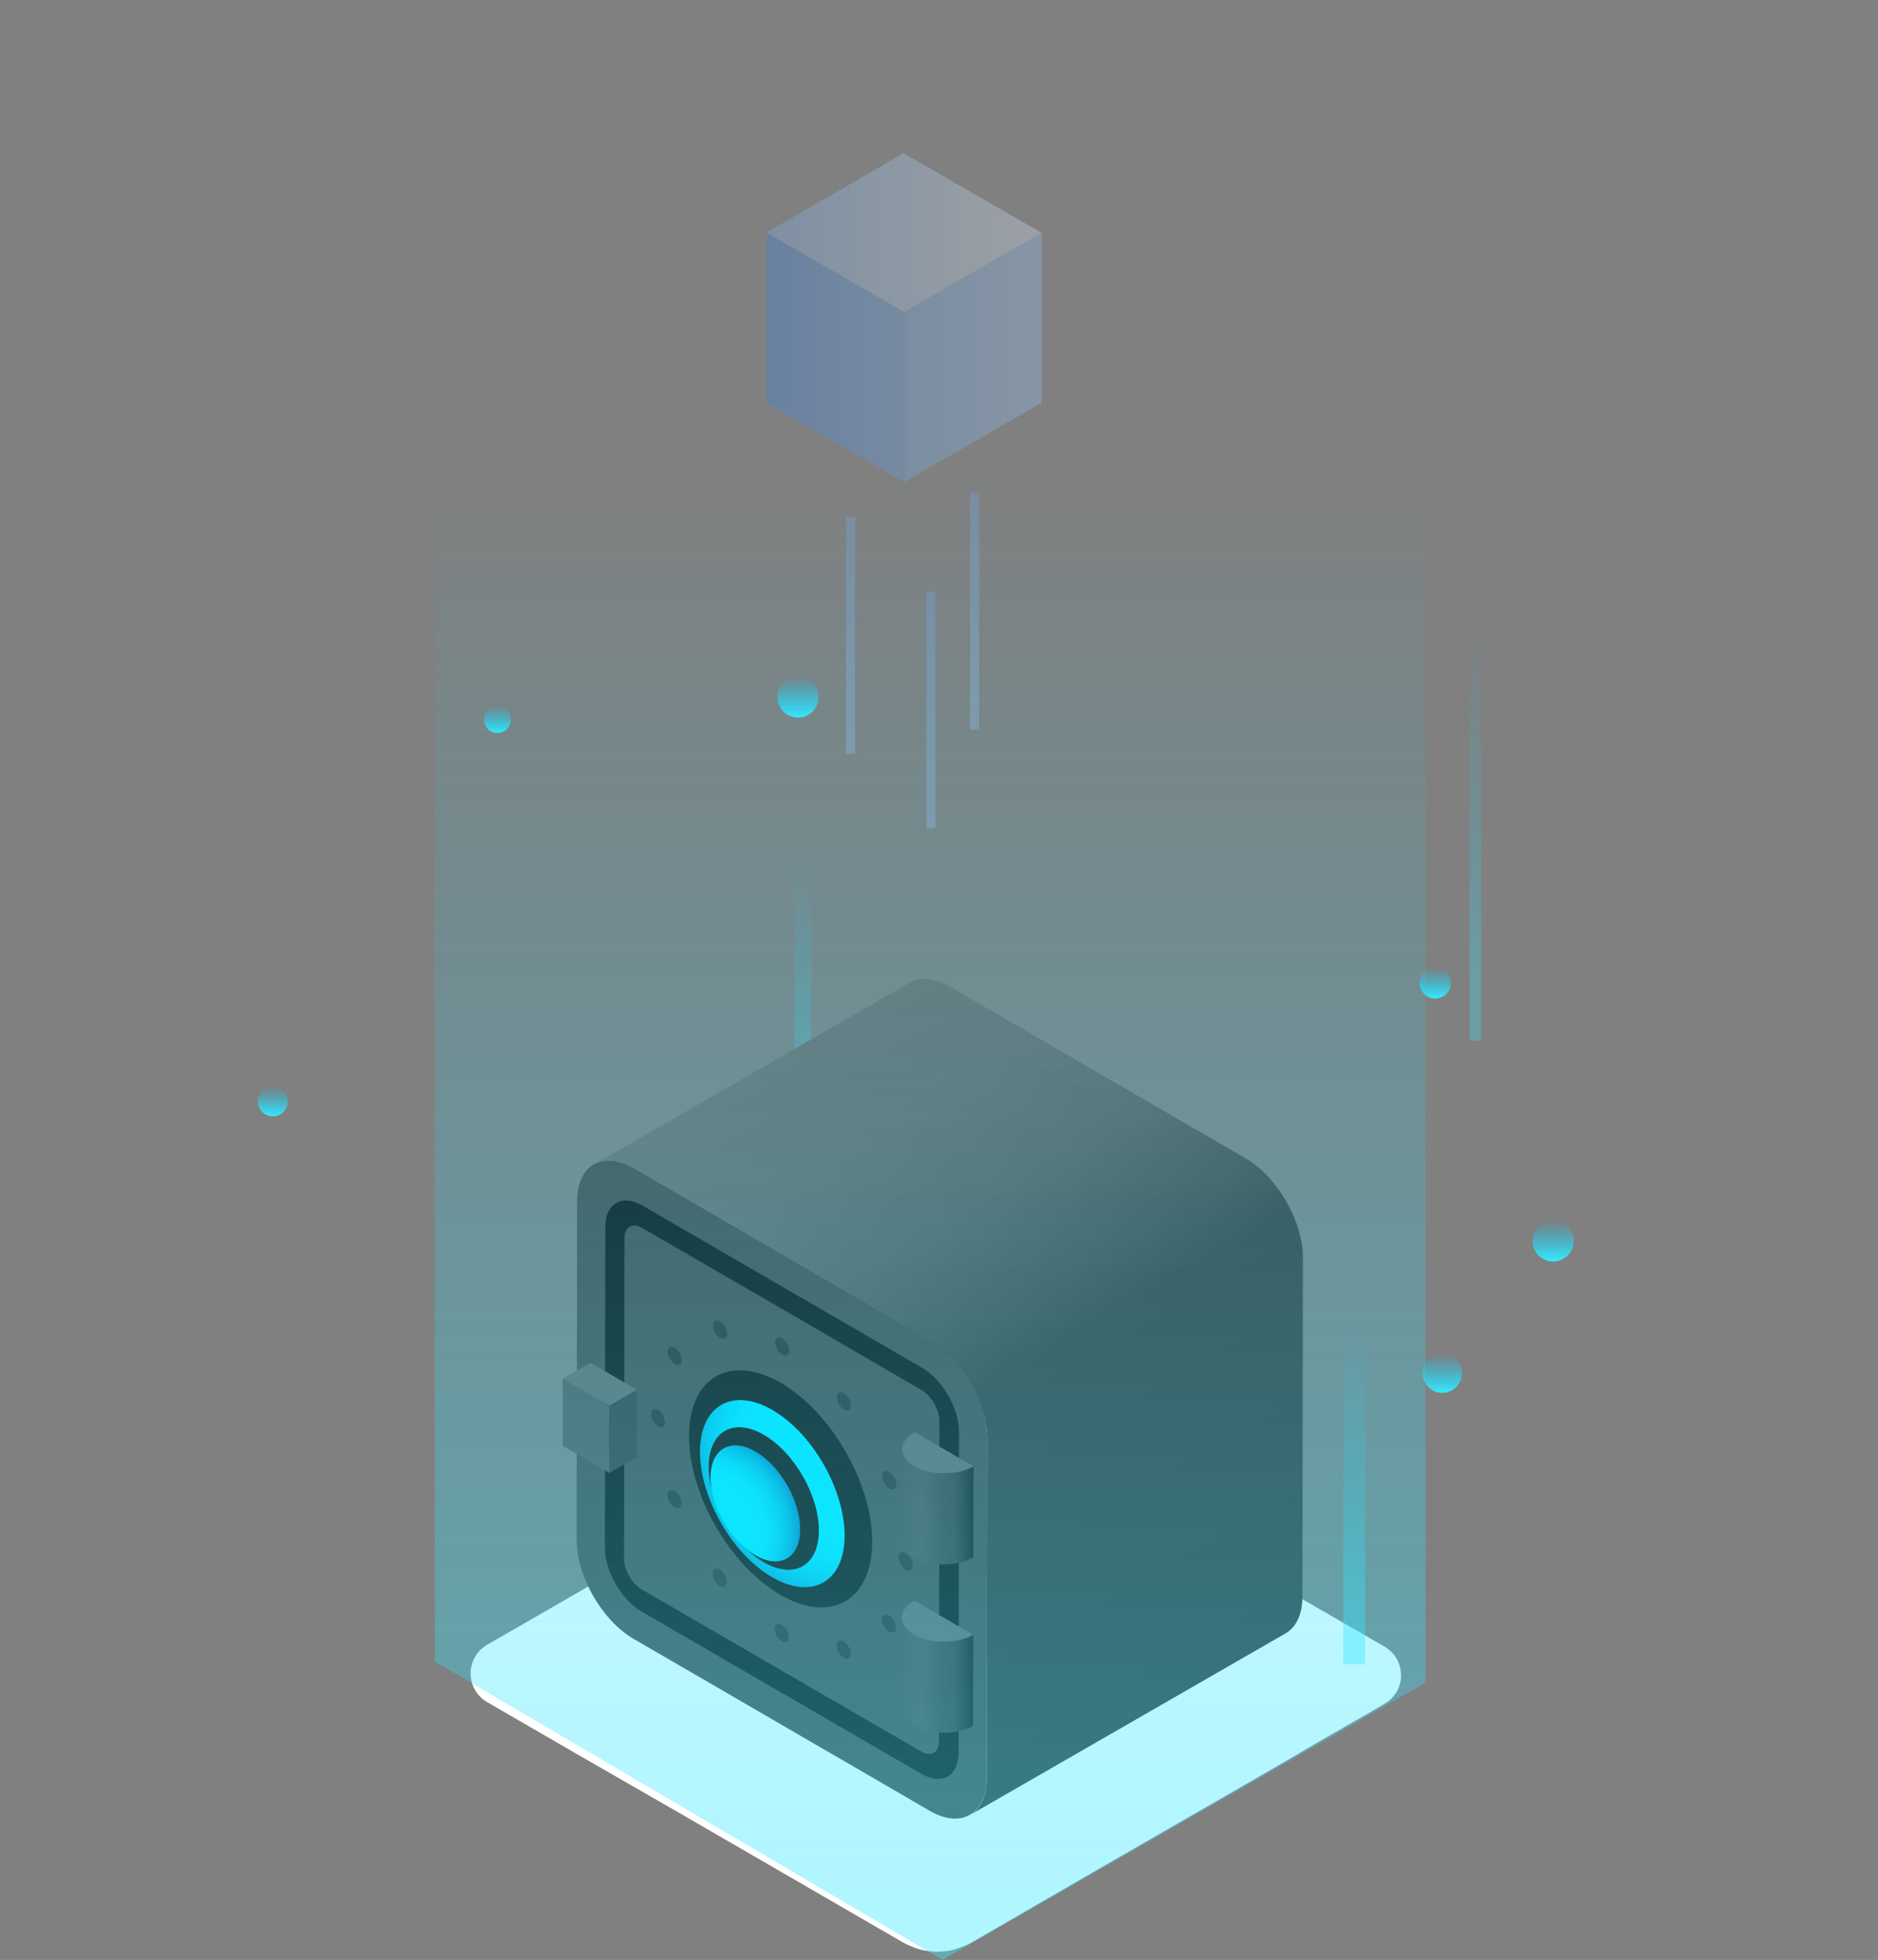 <?xml version="1.0" encoding="utf-8"?>
<!-- Generator: Adobe Illustrator 22.0.1, SVG Export Plug-In . SVG Version: 6.00 Build 0)  -->
<svg version="1.1" id="Layer_1" xmlns="http://www.w3.org/2000/svg" xmlns:xlink="http://www.w3.org/1999/xlink" x="0px" y="0px"
	 viewBox="0 0 1204.7 1256.7" style="enable-background:new 0 0 1204.7 1256.7;" xml:space="preserve">
<rect x="0" y="0" width="1204.7" height="1256.7" fill="#808080" stroke="none"/>
<style type="text/css">
	.st0{display:none;fill:#606060;}
	.st1{fill:#FFFFFF;}
	.st2{opacity:0.3;}
	.st3{fill:url(#SVGID_1_);}
	.st4{fill:url(#SVGID_2_);}
	.st5{fill:url(#SVGID_3_);}
	.st6{fill:url(#SVGID_4_);}
	.st7{fill:url(#SVGID_5_);}
	.st8{fill:url(#SVGID_6_);}
	.st9{fill:url(#SVGID_7_);}
	.st10{fill:url(#SVGID_8_);}
	.st11{fill:url(#SVGID_9_);}
	.st12{fill:url(#SVGID_10_);}
	.st13{fill:url(#SVGID_11_);}
	.st14{fill:url(#SVGID_12_);}
	.st15{opacity:0.3;fill:url(#SVGID_13_);enable-background:new    ;}
	.st16{opacity:0.3;fill:url(#SVGID_14_);enable-background:new    ;}
	.st17{opacity:0.4;fill:url(#SVGID_15_);enable-background:new    ;}
	.st18{opacity:0.5;fill:url(#SVGID_16_);enable-background:new    ;}
	.st19{opacity:0.5;fill:url(#SVGID_17_);enable-background:new    ;}
	.st20{opacity:0.4;fill:url(#SVGID_18_);enable-background:new    ;}
	.st21{fill:#4D4D4D;}
	.st22{fill:#141414;}
	.st23{fill:#303030;}
	.st24{fill:#29AECF;}
	.st25{fill:#333333;}
	.st26{fill:url(#SVGID_19_);}
	.st27{fill:url(#SVGID_20_);}
	.st28{fill:url(#SVGID_21_);}
	.st29{fill:url(#SVGID_22_);}
	.st30{fill:#696969;}
	.st31{fill:url(#SVGID_23_);}
	.st32{fill:#595959;}
	.st33{fill:#404040;}
	.st34{opacity:0.4;fill:url(#SVGID_24_);enable-background:new    ;}
</style>
<rect y="93" class="st0" width="1204.7" height="1163.7"/>
<g>
	<g>
		<g>
			<path class="st1" d="M888.1,1092.5l-13,7.6l-14.7,8.4l-17.2,9.9c-17.7,10.5-37.5,21.9-57.7,33.5
				c-61.7,35.4-128.3,73.9-162.2,93.6c-1.7,1-3.4,1.7-5.3,2.5l-0.4,0.2c-3,1.1-6.1,2.1-9.3,2.7c-0.2,0-0.2,0-0.2,0
				c-7.8,1.1-15.8,0.4-23.1-2.7l-0.4-0.2c-1.9-0.8-3.6-1.5-5.3-2.5c-31.3-18.1-90.9-52.6-148.8-86.1l-0.4-0.2
				c-45.2-25.9-89.2-51.3-117.6-67.8c-8.8-5.1-12.2-15.1-9.9-23.8c1.3-5.1,4.6-9.9,9.9-13c28-16,70.7-40.8,114.9-66.1
				c58.7-33.9,119.7-69.2,150.7-87.3c8.8-5,18.9-6.7,28.4-4.8c4.2,0.6,8.4,2.1,12.2,4l1.5,0.8l11.2,6.5l13.2,7.6l23.1,13.3
				l55.1,31.8l17.3,10.1l45.4,26.1l102.5,59.1C902.2,1063.9,902.4,1084.3,888.1,1092.5z"/>
		</g>
	</g>
	<g id="data_cube_11_" class="st2">
		
			<linearGradient id="SVGID_1_" gradientUnits="userSpaceOnUse" x1="579.9" y1="1027.506" x2="668.2" y2="1027.506" gradientTransform="matrix(1 0 0 -1 0 1256.756)">
			<stop  offset="0" style="stop-color:#6DACEF"/>
			<stop  offset="1" style="stop-color:#97C9FE"/>
		</linearGradient>
		<polygon class="st3" points="668.2,258.2 579.9,309.2 580,200.1 668.2,149.3 		"/>
		
			<linearGradient id="SVGID_2_" gradientUnits="userSpaceOnUse" x1="491.6" y1="1027.606" x2="580" y2="1027.606" gradientTransform="matrix(1 0 0 -1 0 1256.756)">
			<stop  offset="0" style="stop-color:#3282ED"/>
			<stop  offset="1" style="stop-color:#60A2F0"/>
		</linearGradient>
		<polygon class="st4" points="491.6,258.2 579.9,309.2 580,200.1 491.6,149.1 		"/>
		
			<linearGradient id="SVGID_3_" gradientUnits="userSpaceOnUse" x1="491.6" y1="1107.606" x2="668.2" y2="1107.606" gradientTransform="matrix(1 0 0 -1 0 1256.756)">
			<stop  offset="0" style="stop-color:#7AB4F4"/>
			<stop  offset="1" style="stop-color:#DFEDFA"/>
		</linearGradient>
		<polygon class="st5" points="580,200.1 491.6,149.1 579.6,98.2 668.2,149.3 		"/>
		
			<linearGradient id="SVGID_4_" gradientUnits="userSpaceOnUse" x1="545.6" y1="924.948" x2="545.6" y2="773.557" gradientTransform="matrix(1 0 0 -1 0 1256.756)">
			<stop  offset="0" style="stop-color:#6DACEF"/>
			<stop  offset="1" style="stop-color:#97C9FE"/>
		</linearGradient>
		<rect x="542.7" y="331.4" class="st6" width="5.8" height="151.9"/>
		
			<linearGradient id="SVGID_5_" gradientUnits="userSpaceOnUse" x1="597.2" y1="877.204" x2="597.2" y2="725.812" gradientTransform="matrix(1 0 0 -1 0 1256.756)">
			<stop  offset="0" style="stop-color:#6DACEF"/>
			<stop  offset="1" style="stop-color:#97C9FE"/>
		</linearGradient>
		<rect x="594.3" y="379.2" class="st7" width="5.8" height="151.9"/>
		
			<linearGradient id="SVGID_6_" gradientUnits="userSpaceOnUse" x1="625.2" y1="940.573" x2="625.2" y2="789.182" gradientTransform="matrix(1 0 0 -1 0 1256.756)">
			<stop  offset="0" style="stop-color:#6DACEF"/>
			<stop  offset="1" style="stop-color:#97C9FE"/>
		</linearGradient>
		<rect x="622.3" y="315.8" class="st8" width="5.8" height="151.9"/>
	</g>
	<g>
		
			<linearGradient id="SVGID_7_" gradientUnits="userSpaceOnUse" x1="925.2" y1="363.707" x2="925.2" y2="388.825" gradientTransform="matrix(1 0 0 -1 0 1256.756)">
			<stop  offset="0" style="stop-color:#38E8FF"/>
			<stop  offset="1" style="stop-color:#05D4FF;stop-opacity:0"/>
		</linearGradient>
		<circle class="st9" cx="925.2" cy="880.5" r="12.6"/>
		
			<linearGradient id="SVGID_8_" gradientUnits="userSpaceOnUse" x1="511.9" y1="796.656" x2="511.9" y2="823.056" gradientTransform="matrix(1 0 0 -1 0 1256.756)">
			<stop  offset="0" style="stop-color:#38E8FF"/>
			<stop  offset="1" style="stop-color:#05D4FF;stop-opacity:0"/>
		</linearGradient>
		<circle class="st10" cx="511.9" cy="446.9" r="13.2"/>
		
			<linearGradient id="SVGID_9_" gradientUnits="userSpaceOnUse" x1="319.1" y1="786.837" x2="319.1" y2="803.973" gradientTransform="matrix(1 0 0 -1 0 1256.756)">
			<stop  offset="0" style="stop-color:#38E8FF"/>
			<stop  offset="1" style="stop-color:#05D4FF;stop-opacity:0"/>
		</linearGradient>
		<circle class="st11" cx="319.1" cy="461.4" r="8.6"/>
		
			<linearGradient id="SVGID_10_" gradientUnits="userSpaceOnUse" x1="175" y1="540.903" x2="175" y2="560.103" gradientTransform="matrix(1 0 0 -1 0 1256.756)">
			<stop  offset="0" style="stop-color:#38E8FF"/>
			<stop  offset="1" style="stop-color:#05D4FF;stop-opacity:0"/>
		</linearGradient>
		<circle class="st12" cx="175" cy="706.2" r="9.6"/>
		
			<linearGradient id="SVGID_11_" gradientUnits="userSpaceOnUse" x1="996.3" y1="447.889" x2="996.3" y2="474.289" gradientTransform="matrix(1 0 0 -1 0 1256.756)">
			<stop  offset="0" style="stop-color:#38E8FF"/>
			<stop  offset="1" style="stop-color:#05D4FF;stop-opacity:0"/>
		</linearGradient>
		<circle class="st13" cx="996.3" cy="795.7" r="13.2"/>
		
			<linearGradient id="SVGID_12_" gradientUnits="userSpaceOnUse" x1="920.7" y1="616.395" x2="920.7" y2="636.497" gradientTransform="matrix(1 0 0 -1 0 1256.756)">
			<stop  offset="0" style="stop-color:#38E8FF"/>
			<stop  offset="1" style="stop-color:#05D4FF;stop-opacity:0"/>
		</linearGradient>
		<circle class="st14" cx="920.7" cy="630.3" r="10"/>
		
			<linearGradient id="SVGID_13_" gradientUnits="userSpaceOnUse" x1="515.063" y1="554.987" x2="515.063" y2="703.511" gradientTransform="matrix(1 0 0 -1 0 1256.756)">
			<stop  offset="0" style="stop-color:#38E8FF"/>
			<stop  offset="1" style="stop-color:#05D4FF;stop-opacity:0"/>
		</linearGradient>
		<path class="st15" d="M520,721h-9.9c-0.2,0-0.4-0.2-0.4-0.4V538.9c0-0.5,0.4-0.8,0.8-0.8h9.1c0.5,0,0.8,0.4,0.8,0.8v181.7
			C520.5,720.9,520.3,721,520,721z"/>
		
			<linearGradient id="SVGID_14_" gradientUnits="userSpaceOnUse" x1="946.4" y1="620.296" x2="946.4" y2="856.938" gradientTransform="matrix(1 0 0 -1 0 1256.756)">
			<stop  offset="0" style="stop-color:#38E8FF"/>
			<stop  offset="1" style="stop-color:#05D4FF;stop-opacity:0"/>
		</linearGradient>
		<path class="st16" d="M949.7,667.2H943c-0.2,0-0.3-0.1-0.3-0.3V376.2c0-0.3,0.3-0.6,0.6-0.6h6.2c0.3,0,0.6,0.3,0.6,0.6v290.7
			C950,667,949.9,667.2,949.7,667.2z"/>
		
			<linearGradient id="SVGID_15_" gradientUnits="userSpaceOnUse" x1="868.7" y1="214.891" x2="868.7" y2="408.665" gradientTransform="matrix(1 0 0 -1 0 1256.756)">
			<stop  offset="0" style="stop-color:#38E8FF"/>
			<stop  offset="1" style="stop-color:#05D4FF;stop-opacity:0"/>
		</linearGradient>
		<path class="st17" d="M874.6,1067h-11.8c-0.6,0-1.1-0.5-1.1-1.1V829.4c0-0.6,0.5-1.1,1.1-1.1h11.8c0.6,0,1.1,0.5,1.1,1.1v236.5
			C875.7,1066.5,875.2,1067,874.6,1067z"/>
		
			<linearGradient id="SVGID_16_" gradientUnits="userSpaceOnUse" x1="620.2" y1="334.028" x2="620.2" y2="343.716" gradientTransform="matrix(1 0 0 -1 0 1256.756)">
			<stop  offset="0" style="stop-color:#38E8FF"/>
			<stop  offset="1" style="stop-color:#05D4FF;stop-opacity:0"/>
		</linearGradient>
		<circle class="st18" cx="620.2" cy="917.9" r="4.8"/>
		
			<linearGradient id="SVGID_17_" gradientUnits="userSpaceOnUse" x1="422.3" y1="307.336" x2="422.3" y2="320.219" gradientTransform="matrix(1 0 0 -1 0 1256.756)">
			<stop  offset="0" style="stop-color:#38E8FF"/>
			<stop  offset="1" style="stop-color:#05D4FF;stop-opacity:0"/>
		</linearGradient>
		<circle class="st19" cx="422.3" cy="943" r="6.4"/>
		
			<linearGradient id="SVGID_18_" gradientUnits="userSpaceOnUse" x1="714" y1="234.723" x2="714" y2="428.496" gradientTransform="matrix(1 0 0 -1 0 1256.756)">
			<stop  offset="0" style="stop-color:#38E8FF"/>
			<stop  offset="1" style="stop-color:#05D4FF;stop-opacity:0"/>
		</linearGradient>
		<path class="st20" d="M719.9,1047.2h-11.8c-0.6,0-1.1-0.5-1.1-1.1V809.5c0-0.6,0.5-1.1,1.1-1.1h11.8c0.6,0,1.1,0.5,1.1,1.1V1046
			C721,1046.7,720.5,1047.2,719.9,1047.2z"/>
	</g>
	<g>
		<g>
			<g>
				<g>
					<g>
						<g>
							<g>
								<path class="st21" d="M582.2,850.9c-20.1-11.6-53-30.7-73.1-42.4l-14.6-8.5c-20.1-11.6-53-30.7-73.1-42.4l-14.6-8.5
									c-10.1-5.8-19.2-6.4-25.8-2.6c-6.6,3.8-10.8,12-10.8,23.6l-0.3,217.3c0,23.2,16.4,51.8,36.5,63.4l14.6,8.5
									c20.1,11.6,53,30.7,73.1,42.4l14.6,8.5c20.1,11.6,53,30.7,73.1,42.4l14.6,8.5c10.1,5.8,19.2,6.4,25.8,2.5
									c6.6-3.8,10.8-12,10.8-23.6l0.3-217.3c0-23.2-16.4-51.8-36.5-63.4L582.2,850.9z"/>
							</g>
						</g>
						<g>
							<g>
								<path class="st22" d="M448.1,1054.5l-36.4-21.1c-13.1-7.6-23.7-26.1-23.7-41.2l0.3-205.5c0-15.1,10.7-21.3,23.8-13.7
									l179.4,104c13.1,7.6,23.7,26.1,23.7,41.2l-0.3,205.5c0,15.1-10.7,21.3-23.8,13.7L448.1,1054.5z M412,787.4
									c-6.3-3.6-11.3-0.7-11.4,6.5l-0.3,205.5c0,7.2,5.1,16,11.3,19.7l179.4,104c6.2,3.6,11.3,0.7,11.3-6.5l0.3-205.5
									c0-7.2-5.1-16-11.3-19.7L520,849.9L412,787.4z"/>
							</g>
						</g>
						<g>
							<g>
								<path class="st23" d="M552.9,984.9c-0.1,32.7-23.1,46-51.4,29.6c-28.3-16.4-51.3-56.3-51.2-89.1c0.1-32.8,23.1-46,51.4-29.6
									C530,912.3,552.9,952.2,552.9,984.9z"/>
							</g>
						</g>
						<g>
							<g>
								<path class="st24" d="M541.3,978.2c0,25.4-17.9,35.6-39.8,22.9c-22-12.7-39.7-43.6-39.7-69s17.9-35.6,39.8-22.9
									C523.6,922,541.4,952.9,541.3,978.2z"/>
							</g>
						</g>
						<g>
							<g>
								<g>
									<g>
										<path class="st23" d="M533.6,973.8c0,20.4-14.4,28.7-32.1,18.5c-17.7-10.3-32-35.1-32-55.6c0-20.4,14.4-28.7,32.1-18.5
											S533.6,953.3,533.6,973.8z"/>
									</g>
								</g>
							</g>
							<g>
								<g>
									<path class="st21" d="M513.9,957.4c0,10.7-7.5,15-16.7,9.6c-9.2-5.3-16.7-18.3-16.6-29c0-10.6,7.5-15,16.7-9.6
										C506.5,933.7,514,946.7,513.9,957.4z"/>
								</g>
							</g>
						</g>
						<path class="st25" d="M506.3,866c0,2.9-2,4.1-4.6,2.6c-2.5-1.5-4.5-5-4.5-7.9s2-4.1,4.6-2.6
							C504.2,859.6,506.3,863.1,506.3,866z"/>
						<path class="st25" d="M465.9,852.3c1.3,3.2,0.5,6-1.7,6.2s-5-2.3-6.2-5.5c-1.3-3.2-0.5-6,1.7-6.2S464.7,849.1,465.9,852.3z"/>
						<path class="st25" d="M435.1,866.2c2.2,2.7,2.9,6.4,1.7,8.1c-1.3,1.8-4,1-6.2-1.7s-2.9-6.4-1.7-8.2
							C430.2,862.7,433,863.5,435.1,866.2z"/>
						<path class="st25" d="M422.1,903.9c2.5,1.5,4.5,5,4.5,7.9s-2,4.1-4.6,2.6c-2.5-1.5-4.5-5-4.5-7.9
							C417.6,903.6,419.6,902.4,422.1,903.9z"/>
						<path class="st25" d="M430.4,955.4c2.2-0.2,5,2.3,6.2,5.5c1.3,3.2,0.5,6-1.7,6.2s-5-2.3-6.2-5.5
							C427.5,958.3,428.2,955.6,430.4,955.4z"/>
						<path class="st25" d="M457.8,1006.8c1.3-1.8,4-1,6.2,1.7s2.9,6.4,1.6,8.1c-1.3,1.8-4,1-6.2-1.7
							C457.3,1012.2,456.5,1008.6,457.8,1006.8z"/>
						<path class="st25" d="M496.9,1044.4c0-2.9,2-4.1,4.6-2.6c2.5,1.5,4.5,5,4.5,7.9s-2,4.1-4.6,2.6
							C498.9,1050.8,496.9,1047.3,496.9,1044.4z"/>
						<path class="st25" d="M537.2,1058.1c-1.2-3.2-0.5-6,1.7-6.2s5,2.3,6.2,5.5c1.3,3.2,0.5,6-1.7,6.2
							C541.3,1063.8,538.5,1061.3,537.2,1058.1z"/>
						<path class="st25" d="M568,1044.2c-2.2-2.7-2.9-6.4-1.7-8.1c1.3-1.8,4-1,6.2,1.7s2.9,6.4,1.7,8.2
							C573,1047.7,570.2,1046.9,568,1044.2z"/>
						<path class="st25" d="M581,1006.5c-2.5-1.5-4.5-5-4.5-7.9s2-4.1,4.6-2.6c2.5,1.5,4.5,5,4.5,7.9
							C585.6,1006.8,583.5,1008,581,1006.5z"/>
						<path class="st25" d="M572.7,955c-2.2,0.2-5-2.3-6.2-5.5s-0.5-6,1.7-6.2s5,2.3,6.2,5.5C575.7,952.1,574.9,954.8,572.7,955z"/>
						<path class="st25" d="M545.4,903.6c-1.3,1.8-4,1-6.2-1.7s-2.9-6.4-1.7-8.2c1.3-1.8,4-1,6.2,1.7
							C545.9,898.2,546.6,901.8,545.4,903.6z"/>
					</g>
				</g>
			</g>
			<path class="st22" d="M500.9,886.7c32.4,18.8,58.7,64.5,58.6,102c-0.1,37.5-26.4,52.7-58.9,33.9s-58.7-64.5-58.6-102
				C442.1,883,468.5,867.9,500.9,886.7z"/>
			
				<radialGradient id="SVGID_19_" cx="5029.855" cy="-1286.408" r="122.953" gradientTransform="matrix(-0.499 -0.867 -0.867 0.499 1944.606 5926.592)" gradientUnits="userSpaceOnUse">
				<stop  offset="0.499" style="stop-color:#00E5FF"/>
				<stop  offset="0.601" style="stop-color:#00E2FD"/>
				<stop  offset="0.688" style="stop-color:#00D7F6"/>
				<stop  offset="0.769" style="stop-color:#00C5EA"/>
				<stop  offset="0.848" style="stop-color:#00ADDA"/>
				<stop  offset="0.924" style="stop-color:#008CC5"/>
				<stop  offset="0.997" style="stop-color:#0066AC"/>
				<stop  offset="1" style="stop-color:#0064AB"/>
			</radialGradient>
			<path class="st26" d="M495.5,904.1c25.6,14.8,46.3,50.9,46.3,80.5s-20.8,41.6-46.5,26.7c-25.6-14.8-46.3-50.9-46.3-80.5
				C449.1,901.2,469.9,889.3,495.5,904.1z"/>
			<path class="st22" d="M490,920c19.5,11.3,35.3,38.8,35.3,61.3c0,22.6-15.9,31.7-35.4,20.4s-35.3-38.8-35.3-61.3
				C454.7,917.8,470.5,908.7,490,920z"/>
			
				<radialGradient id="SVGID_20_" cx="5029.866" cy="-1169.67" r="69.698" gradientTransform="matrix(-0.499 -0.867 -0.867 0.499 1944.606 5926.592)" gradientUnits="userSpaceOnUse">
				<stop  offset="0.499" style="stop-color:#00E5FF"/>
				<stop  offset="0.601" style="stop-color:#00E2FD"/>
				<stop  offset="0.688" style="stop-color:#00D7F6"/>
				<stop  offset="0.769" style="stop-color:#00C5EA"/>
				<stop  offset="0.848" style="stop-color:#00ADDA"/>
				<stop  offset="0.924" style="stop-color:#008CC5"/>
				<stop  offset="0.997" style="stop-color:#0066AC"/>
				<stop  offset="1" style="stop-color:#0064AB"/>
			</radialGradient>
			<path class="st27" d="M484.6,930.7c15.9,9.2,28.7,31.5,28.7,49.9s-12.9,25.8-28.8,16.6s-28.7-31.5-28.7-49.9
				C455.8,929,468.7,921.5,484.6,930.7z"/>
			
				<linearGradient id="SVGID_21_" gradientUnits="userSpaceOnUse" x1="536.098" y1="602.438" x2="777.059" y2="185.081" gradientTransform="matrix(1 1.600000e-03 1.600000e-03 -1 5.626 1255.154)">
				<stop  offset="7.620000e-04" style="stop-color:#707070"/>
				<stop  offset="0.153" style="stop-color:#6C6C6C"/>
				<stop  offset="0.299" style="stop-color:#616161"/>
				<stop  offset="0.443" style="stop-color:#4D4D4D"/>
				<stop  offset="0.517" style="stop-color:#404040"/>
				<stop  offset="0.572" style="stop-color:#3F3F3F"/>
				<stop  offset="1" style="stop-color:#3B3B3B"/>
			</linearGradient>
			<path class="st28" d="M799.3,742.9l-14.6-8.5c-20.1-11.6-53-30.7-73.1-42.4l-14.6-8.5c-20.1-11.7-53-30.7-73.1-42.4l-14.6-8.5
				c-10-5.8-19.2-6.4-25.8-2.5L381,746.7c6.6-3.8,15.8-3.3,25.8,2.5l14.6,8.5c20.1,11.6,53,30.7,73.1,42.4l14.6,8.5
				c20.1,11.6,53,30.7,73.1,42.4l14.6,8.5c20.1,11.6,36.5,40.2,36.5,63.4l-0.3,217.3c0,11.6-4.1,19.8-10.8,23.6l202.5-116.5
				c6.6-3.8,10.8-12,10.8-23.6l0.3-217.3C835.8,783.1,819.4,754.6,799.3,742.9z"/>
			<g>
				
					<linearGradient id="SVGID_22_" gradientUnits="userSpaceOnUse" x1="572.644" y1="289.948" x2="618.368" y2="289.948" gradientTransform="matrix(1 1.600000e-03 1.600000e-03 -1 5.626 1255.154)">
					<stop  offset="0" style="stop-color:#4E4E4E"/>
					<stop  offset="8.499533e-02" style="stop-color:#525051"/>
					<stop  offset="0.301" style="stop-color:#555253"/>
					<stop  offset="0.537" style="stop-color:#474546"/>
					<stop  offset="0.744" style="stop-color:#413F40"/>
					<stop  offset="1" style="stop-color:#1C1C1C"/>
				</linearGradient>
				<path class="st29" d="M586.6,940.1c-5.2-3-7.8-7-7.8-10.9l-0.1,58.4c0,4,2.6,7.9,7.8,10.9c10.4,6.1,27.4,6.1,37.9,0.1l0.1-58.4
					C614,946.2,597,946.2,586.6,940.1z"/>
				<path class="st30" d="M624.5,940.2c-10.5,6-27.4,6-37.9-0.1c-5.2-3-7.8-7-7.8-10.9c0-4,2.6-7.9,7.9-10.9L624.5,940.2z"/>
				
					<linearGradient id="SVGID_23_" gradientUnits="userSpaceOnUse" x1="572.617" y1="181.948" x2="618.341" y2="181.948" gradientTransform="matrix(1 1.600000e-03 1.600000e-03 -1 5.626 1255.154)">
					<stop  offset="0" style="stop-color:#4E4E4E"/>
					<stop  offset="8.499533e-02" style="stop-color:#525051"/>
					<stop  offset="0.301" style="stop-color:#555253"/>
					<stop  offset="0.537" style="stop-color:#474546"/>
					<stop  offset="0.744" style="stop-color:#413F40"/>
					<stop  offset="1" style="stop-color:#1C1C1C"/>
				</linearGradient>
				<path class="st31" d="M586.4,1048.1c-5.2-3-7.8-7-7.8-10.9l-0.1,58.4c0,4,2.6,7.9,7.8,10.9c10.4,6.1,27.4,6.1,37.9,0.1l0.1-58.4
					C613.8,1054.2,596.9,1054.2,586.4,1048.1z"/>
				<path class="st30" d="M624.3,1048.2c-10.5,6-27.4,6-37.9-0.1c-5.2-3-7.8-7-7.8-10.9c0-4,2.6-7.9,7.9-10.9L624.3,1048.2z"/>
			</g>
			<g>
				<polygon class="st32" points="361,927.1 390.8,944.4 390.9,901.3 361,884 				"/>
				<polygon class="st33" points="408.5,934.2 408.6,891.1 390.9,901.3 390.8,944.4 				"/>
				<polygon class="st30" points="408.6,891.1 390.9,901.3 361,884 378.8,873.8 				"/>
			</g>
		</g>
	</g>
	
		<linearGradient id="SVGID_24_" gradientUnits="userSpaceOnUse" x1="596.7" y1="33.097" x2="596.7" y2="955.041" gradientTransform="matrix(1 0 0 -1 0 1256.756)">
		<stop  offset="0" style="stop-color:#38E8FF"/>
		<stop  offset="0.317" style="stop-color:#2CE3FF;stop-opacity:0.683"/>
		<stop  offset="0.889" style="stop-color:#0CD7FF;stop-opacity:0.111"/>
		<stop  offset="1" style="stop-color:#05D4FF;stop-opacity:0"/>
	</linearGradient>
	<polygon class="st34" points="278.9,1065.3 278.9,-253.5 914.5,32.4 914.5,1078.9 604.6,1256.6 	"/>
</g>
</svg>
